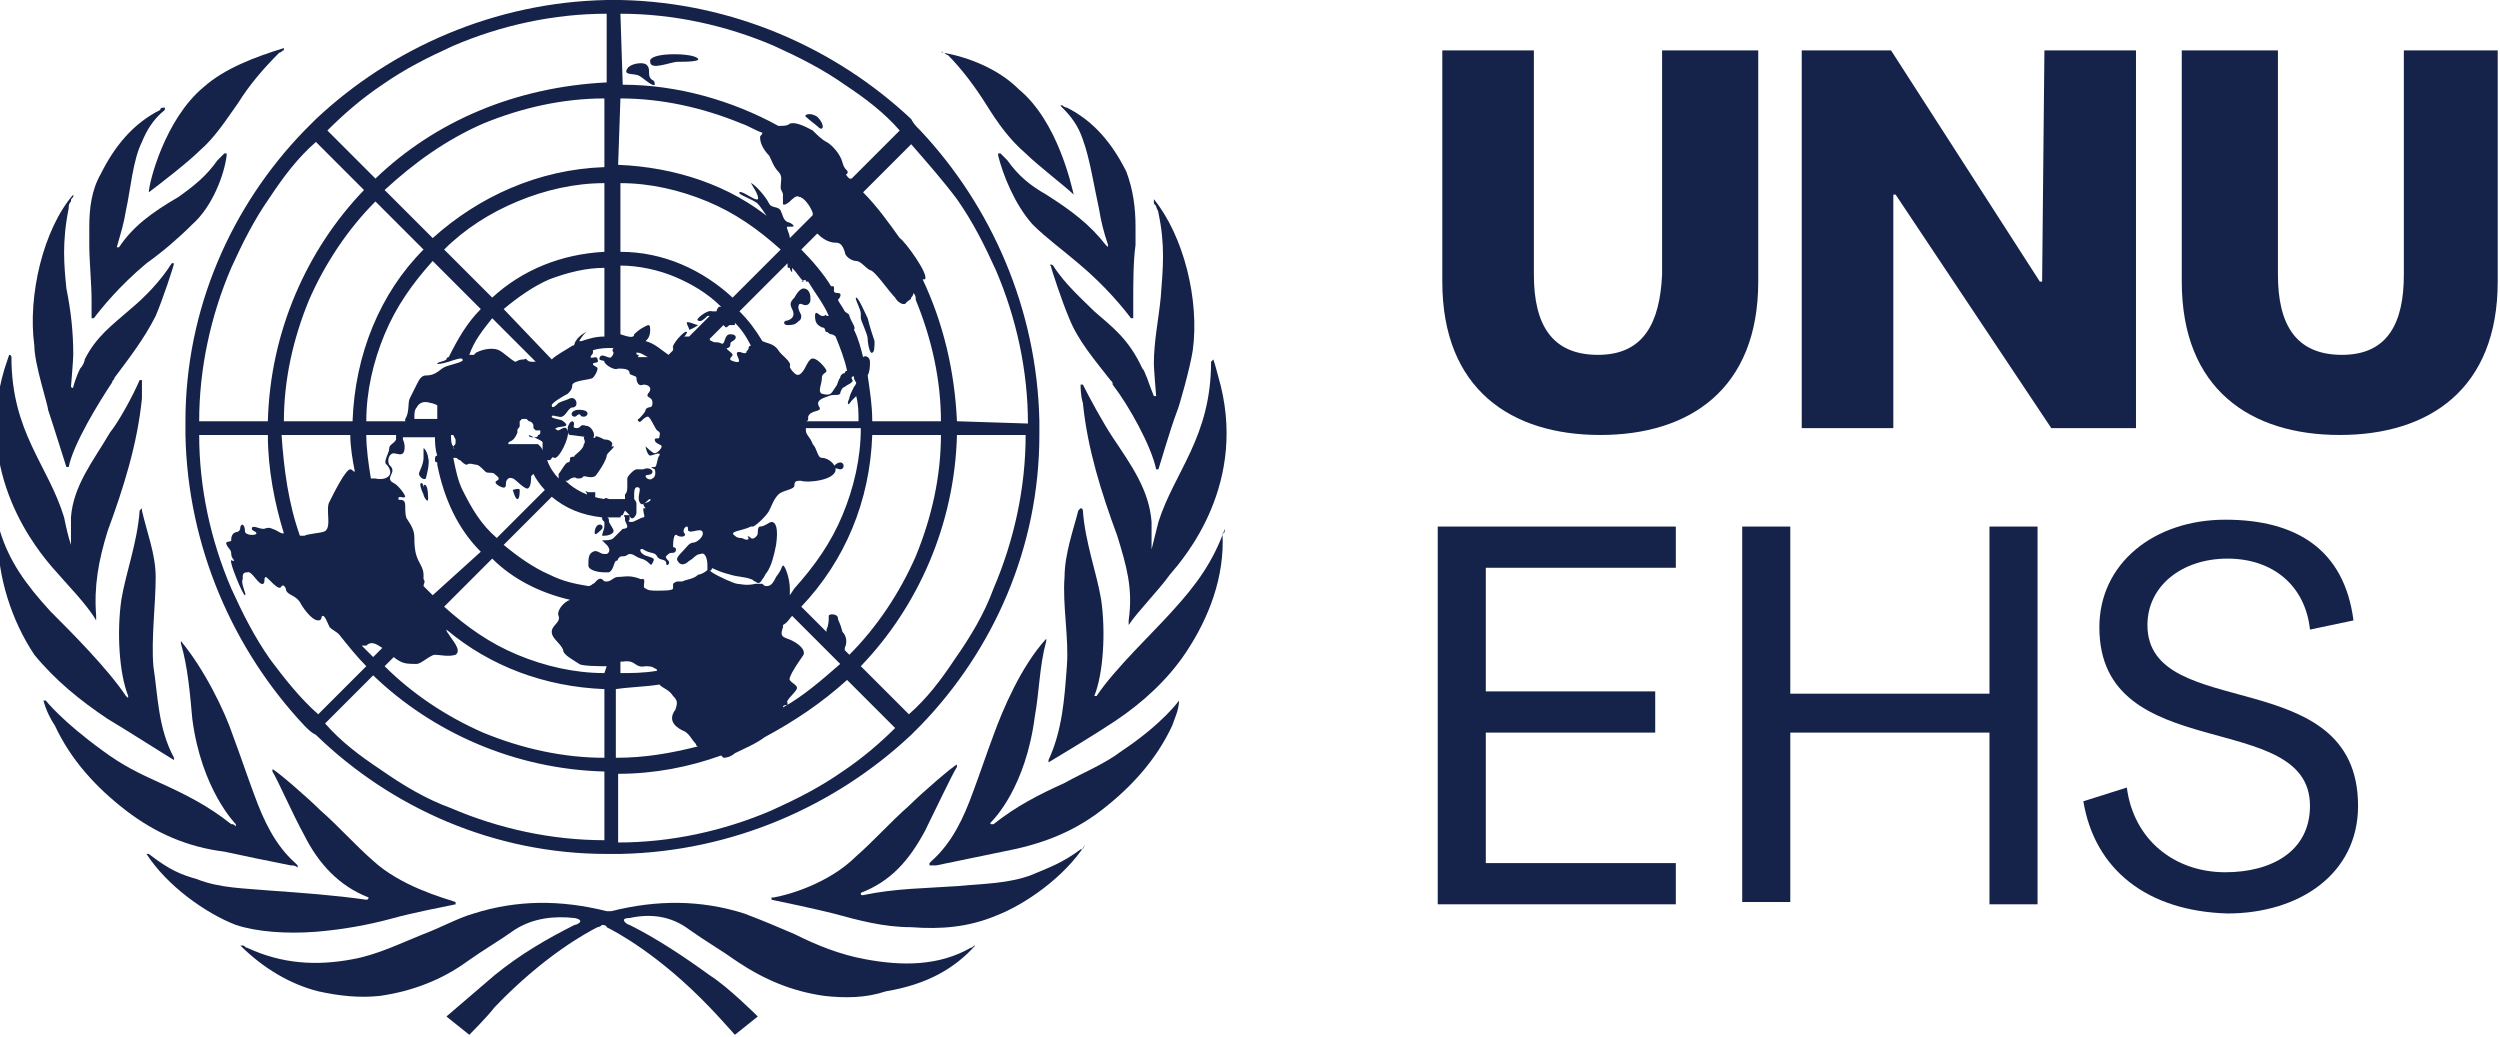 <?xml version="1.0" encoding="utf-8"?>
<!-- Generator: Adobe Illustrator 27.0.0, SVG Export Plug-In . SVG Version: 6.00 Build 0)  -->
<svg version="1.1" id="a" xmlns="http://www.w3.org/2000/svg" xmlns:xlink="http://www.w3.org/1999/xlink" x="0px" y="0px"
	 viewBox="0 0 109.2 45.3" style="enable-background:new 0 0 109.2 45.3;" xml:space="preserve">
<style type="text/css">
	.st0{fill:#15234A;}
</style>
<g>
	<path class="st0" d="M13.8,40.7c1.2-0.1,2.3-0.3,3.4-0.6c0.7-0.2,2.2-0.5,2.7-0.6h0v0c0,0,0,0,0-0.1c0,0,0,0,0,0
		c-0.6-0.2-2.4-0.7-3.6-1.8c-0.8-0.7-1.5-1.5-2.3-2.2c-0.6-0.6-2-1.8-2.1-1.8c0,0,0,0.1,0,0.1c0.2,0.3,0.9,1.9,1.4,2.8
		c0.6,1.2,1.5,2.2,2.8,2.7c0,0,0,0,0,0c0,0,0,0.1-0.1,0.1h0c-1.4-0.2-2.8-0.3-4.2-0.4c-1.1-0.1-2.2-0.1-3.2-0.5
		c-0.7-0.2-1.2-0.4-2.1-1.1c0,0,0,0-0.1,0l0,0c0.9,1.4,2.6,2.6,3.9,3.1C11.2,40.7,12.5,40.8,13.8,40.7L13.8,40.7z"/>
	<path class="st0" d="M12.7,37.8c0.1,0,0.2,0,0.3,0.1l0,0l0-0.1c0,0-0.1-0.1-0.1-0.1c-0.9-0.8-1.4-1.9-1.8-3
		c-0.3-0.8-0.6-1.7-0.9-2.5c-0.4-1.2-1.3-3-2.3-4.2h0c0,0,0,0,0,0.1c0.3,1,0.4,2.2,0.5,3.3c0.4,3.1,1.9,4.6,1.9,4.6c0,0,0,0.1,0,0.1
		c-0.1-0.1-0.1-0.1-0.2-0.1c-1-0.8-2-1.3-3.1-1.8c-0.9-0.4-1.7-0.8-2.5-1.4C2.7,31.5,2,30.6,2,30.6c0,0-0.1,0-0.1,0
		C2,31,2.2,31.4,2.4,31.7c0.7,1.5,1.8,2.7,3.1,3.7s2.7,1.6,4.3,1.8C10.7,37.4,11.7,37.6,12.7,37.8L12.7,37.8z"/>
	<path class="st0" d="M4.7,31.4c1,0.6,2.4,1.5,2.9,1.8l0,0c0,0,0-0.1,0-0.1v0c-0.7-1.3-0.7-2.7-0.9-4c-0.1-1.2,0.1-2.7,0.1-3.9
		c0-1-0.4-2-0.6-2.9c0-0.1,0-0.1,0-0.1c0,0,0,0-0.1,0.1c0,0,0,0,0,0C6,23.7,5.5,25,5.3,26.2c-0.2,1.4-0.1,3.2,0.3,4.2
		c0,0.1,0,0.1-0.1,0c-0.8-1.2-2.4-2.8-3.3-3.7c-1.1-1.2-1.8-2.2-2.2-3.5c0,0-0.1,0-0.1,0c0,0,0,0.1,0,0.2c0,1.8,0.6,3.7,1.6,5.2
		C2.4,29.7,3.5,30.6,4.7,31.4L4.7,31.4z"/>
	<path class="st0" d="M4.2,27.1L4.2,27.1c0,0,0,0,0-0.2c-0.1-1.3,0.1-2.4,0.5-3.7c0.7-1.9,1.3-3.8,1.5-5.8c0-0.3,0-0.7,0-0.8
		c0,0-0.1,0-0.1,0c-0.3,0.7-0.9,1.8-1.3,2.3c-0.7,1.2-1.6,2.3-1.7,3.7c0,0.3,0,0.8,0,1.2c0,0,0,0,0,0c0,0,0,0,0,0
		c-0.1-0.3-0.2-0.7-0.3-1.2c-0.7-2.3-2.3-3.7-2.3-7c0,0,0-0.1-0.1-0.1c0,0-0.1,0.3-0.2,0.6c-1.4,4.6,1.5,8,2.1,8.7
		C2.9,25.5,3.8,26.4,4.2,27.1L4.2,27.1z"/>
	<path class="st0" d="M2.1,17.9c0.3,0.9,0.7,2.2,0.8,2.5c0,0,0.1,0,0.1,0c0.2-1,1.3-2.8,1.9-3.7c0-0.1,0.1-0.1,0.1-0.2
		c0.6-0.8,1.3-1.7,1.8-2.7c0.3-0.7,0.8-2.2,0.8-2.3c0,0-0.1,0-0.1,0c-0.5,0.8-1.2,1.5-1.8,2c-0.8,0.7-1.5,1.2-2,2.2
		c0,0.1-0.1,0.3-0.2,0.4c-0.2,0.4-0.3,0.8-0.3,0.8c0,0,0,0.1-0.1,0c0,0,0.1-1.2,0.1-1.4c0-1-0.1-1.9-0.3-2.9
		C2.8,11.6,2.7,10.6,3,9.1C3,9,3,8.9,3.1,8.8c0-0.1,0-0.1,0.1-0.2c0,0,0-0.1,0-0.1c-1.3,1.5-2,4.4-1.7,6.6
		C1.5,15.9,2.1,17.7,2.1,17.9z"/>
	<path class="st0" d="M4,13.1c0,0.3,0,0.8,0,0.8c0,0,0,0,0.1,0c0.3-0.4,1.1-1.4,2.3-2.4c0.7-0.5,1.4-1.1,2-1.7
		c0.9-0.8,1.4-2.2,1.5-3c0-0.1,0-0.1,0-0.1c0,0-0.1,0-0.1,0C9.7,6.8,9.6,6.9,9.5,7C9,7.7,8.5,8.1,7.8,8.6c-1.2,0.7-2,1.3-2.6,2.2
		l0,0c0,0-0.1,0-0.1,0c0.2-0.7,0.3-1,0.4-1.6c0.2-0.9,0.3-2.2,0.7-3c0.2-0.5,0.5-1,1-1.4c0,0,0,0,0,0c0,0,0-0.1,0-0.1
		c-0.1,0-0.2,0-0.2,0.1c-1.2,0.6-2,1.6-2.6,2.8C4,8.3,3.9,9.1,3.9,9.9c0,0.3,0,0.5,0,0.8C3.9,11.4,4,12.4,4,13.1L4,13.1z"/>
	<path class="st0" d="M6.5,8.4C6.5,8.4,6.5,8.4,6.5,8.4C6.5,8.4,6.5,8.4,6.5,8.4c0.4-0.3,1.7-1.3,2.2-1.8c0.7-0.6,1.2-1.4,1.7-2.1
		c0.5-0.8,1.1-1.5,1.8-2.2c0.1,0,0.1-0.1,0.2-0.1c0,0,0-0.1,0-0.1C11.1,2.5,9.8,3,8.9,3.8C7.2,5.2,6.5,8,6.5,8.4L6.5,8.4L6.5,8.4z"
		/>
	<path class="st0" d="M47.2,37.1c-0.8,0.6-1.4,0.8-2.1,1.1c-1,0.4-2.2,0.4-3.2,0.5c-1.4,0.1-2.8,0.1-4.2,0.4h0c-0.1,0-0.1,0-0.1-0.1
		c0,0,0,0,0,0c1.3-0.5,2.1-1.4,2.8-2.7c0.4-0.8,1.2-2.5,1.4-2.8c0,0,0-0.1,0-0.1c-0.1,0-1.5,1.2-2.1,1.8c-0.8,0.7-1.5,1.5-2.3,2.2
		c-1.2,1.2-3,1.7-3.6,1.8c0,0,0,0-0.1,0c0,0,0,0.1,0,0.1l0,0h0c0.5,0.1,1.9,0.4,2.7,0.6c1.1,0.3,2.2,0.6,3.4,0.6
		c1.3,0.1,2.5,0,3.7-0.5c1.3-0.5,3-1.7,3.9-3.1l0,0C47.3,37.1,47.3,37.1,47.2,37.1L47.2,37.1z"/>
	<path class="st0" d="M51.5,30.6c0,0-0.7,1-2.5,2.2c-0.8,0.6-1.6,0.9-2.5,1.4c-1.1,0.5-2.1,1-3.1,1.8C43.4,36,43.3,36,43.3,36
		c0,0-0.1,0,0-0.1c0.1-0.1,1.5-1.5,1.9-4.6c0.2-1.1,0.2-2.2,0.5-3.3c0,0,0-0.1,0-0.1h0c-1.1,1.2-1.9,3.1-2.3,4.2
		c-0.3,0.8-0.6,1.7-0.9,2.5c-0.4,1.1-0.9,2.2-1.8,3c0,0-0.1,0.1-0.1,0.1s0,0,0,0.1l0,0c0.1,0,0.2,0,0.3,0c1-0.2,1.9-0.4,2.9-0.6
		c1.6-0.3,3-0.8,4.3-1.8c1.3-1,2.4-2.2,3.1-3.7C51.3,31.4,51.5,31,51.5,30.6C51.6,30.6,51.5,30.6,51.5,30.6L51.5,30.6z"/>
	<path class="st0" d="M53.5,23.1C53.5,23.1,53.4,23.1,53.5,23.1c-0.5,1.4-1.2,2.4-2.3,3.6c-0.8,0.9-2.5,2.5-3.3,3.7c0,0-0.1,0-0.1,0
		c0.4-1,0.5-2.8,0.3-4.2c-0.2-1.2-0.7-2.5-0.8-3.9c0,0,0,0,0,0c0,0,0-0.1-0.1-0.1c0,0,0,0-0.1,0.1c-0.2,0.8-0.6,1.9-0.6,2.9
		c-0.1,1.2,0.2,2.7,0.1,3.9c-0.1,1.4-0.2,2.8-0.8,4.1v0l0,0.1l0,0c0.5-0.3,2-1.2,2.9-1.8c1.2-0.8,2.3-1.8,3.1-3
		c1-1.5,1.7-3.3,1.6-5.2C53.5,23.3,53.5,23.2,53.5,23.1L53.5,23.1z"/>
	<path class="st0" d="M50.3,24C50.3,24,50.3,24,50.3,24C50.2,24,50.2,24,50.3,24c0-0.4,0-0.8,0-1.2c-0.1-1.4-0.9-2.5-1.7-3.7
		c-0.4-0.6-1-1.7-1.3-2.3c0,0-0.1,0-0.1,0c0,0.1,0,0.5,0.1,0.8c0.2,2,0.8,3.9,1.5,5.8c0.4,1.3,0.7,2.3,0.5,3.7c0,0.1,0,0.1,0,0.2
		l0,0c0.4-0.6,1.3-1.5,1.8-2.2c0.6-0.7,3.5-4,2.1-8.7C53.1,16,53,15.7,53,15.7c0,0-0.1,0.1-0.1,0.1c0,3.3-1.6,4.8-2.3,7
		C50.5,23.2,50.4,23.6,50.3,24L50.3,24z"/>
	<path class="st0" d="M47.8,13.6c-0.5-0.5-1.3-1.2-1.8-2c-0.1-0.1-0.2,0-0.1,0c0,0.1,0.5,1.6,0.8,2.3c0.4,1,1.1,1.8,1.8,2.7
		c0.1,0.1,0.1,0.1,0.1,0.2c0.7,0.9,1.7,2.7,1.9,3.7c0,0,0.1,0,0.1,0c0.1-0.3,0.5-1.7,0.8-2.5c0.1-0.2,0.6-2,0.7-2.7
		c0.3-2.2-0.4-5-1.7-6.6c0,0,0,0.1,0,0.1c0,0.1,0,0.1,0.1,0.2c0,0.1,0.1,0.2,0.1,0.3c0.3,1.4,0.2,2.4,0.1,3.7
		c-0.1,1-0.3,1.9-0.3,2.9c0,0.2,0.1,1.4,0.1,1.4c0,0-0.1,0-0.1,0c0,0-0.2-0.5-0.3-0.8c-0.1-0.2-0.1-0.3-0.2-0.4
		C49.3,14.8,48.6,14.3,47.8,13.6z"/>
	<path class="st0" d="M46.4,4.7c0.4,0.4,0.7,0.8,0.9,1.4c0.3,0.8,0.5,2.1,0.7,3c0.1,0.6,0.2,1,0.4,1.6c0,0.1,0,0.1-0.1,0l0,0
		c-0.7-0.9-1.5-1.5-2.6-2.2C45,8.1,44.5,7.7,44,7c-0.1-0.1-0.2-0.2-0.3-0.3c0,0-0.1,0-0.1,0c0,0,0,0.1,0,0.1c0.2,0.8,0.7,2.1,1.5,3
		c0.6,0.6,1.3,1.1,2,1.7c1.2,1,2,2,2.3,2.4c0,0,0.1,0,0.1,0c0,0,0-0.5,0-0.8c0-0.7,0-1.7,0.1-2.4c0-0.3,0-0.5,0-0.8
		c0-0.8-0.1-1.6-0.4-2.4c-0.6-1.2-1.4-2.2-2.6-2.8c-0.1,0-0.2-0.1-0.2-0.1C46.3,4.6,46.3,4.6,46.4,4.7C46.3,4.7,46.3,4.7,46.4,4.7
		L46.4,4.7z"/>
	<path class="st0" d="M41.2,2.3c0.1,0,0.1,0.1,0.2,0.1C42,3,42.6,3.8,43.1,4.6c0.5,0.8,1,1.5,1.7,2.1c0.5,0.5,1.8,1.5,2.1,1.8
		c0,0,0,0,0,0c0,0,0,0,0,0v0c-0.1-0.4-0.7-3.2-2.4-4.6C43.6,3,42.3,2.5,41.2,2.3C41.1,2.2,41.1,2.3,41.2,2.3L41.2,2.3z"/>
	<path class="st0" d="M42.6,41.3c-0.1,0-0.1,0.1-0.2,0.1c-1.4,0.8-3,0.8-4.6,0.5c-1.1-0.2-2.1-0.6-3.1-1.1c-0.7-0.3-1.4-0.6-2.2-0.9
		c-1.9-0.6-3.8-0.6-5.8-0.1c0,0-0.1,0-0.1,0c0,0-0.1,0-0.1,0c-2-0.5-3.9-0.5-5.8,0.1c-0.7,0.2-1.4,0.6-2.2,0.9c-1,0.4-2,0.9-3.1,1.1
		c-1.6,0.3-3.1,0.2-4.6-0.5c-0.1,0-0.1-0.1-0.2-0.1c0,0-0.1,0-0.1,0c1,1,2.2,1.7,3.4,2c0.9,0.2,1.8,0.3,2.7,0.2
		c1.4-0.2,2.7-0.7,3.8-1.5c0.7-0.5,1.4-0.9,2.1-1.4c0.8-0.5,1.7-0.6,2.6-0.5c0.5,0.1,0.1,0.3,0,0.3c-1.2,0.6-2.4,1.3-3.5,2.2
		c-0.7,0.6-2.1,1.8-2.1,1.8l1,0.8c0,0,0.8-0.8,1.1-1.2c2.2-2.3,4.1-3.3,4.5-3.5c0.1,0,0.2-0.1,0.2-0.1s0.2,0,0.2,0.1
		c0.4,0.2,2.3,1.2,4.5,3.5c0.3,0.3,1.1,1.2,1.1,1.2l1-0.8c0,0-1.3-1.3-2.1-1.8c-1.1-0.8-2.3-1.6-3.5-2.2c-0.1,0-0.5-0.3,0-0.3
		c0.9-0.2,1.8-0.1,2.6,0.5c0.7,0.5,1.4,0.9,2.1,1.4c1.2,0.8,2.4,1.3,3.8,1.5c0.9,0.1,1.8,0.1,2.7-0.2C40.5,43,41.7,42.3,42.6,41.3
		C42.7,41.3,42.6,41.3,42.6,41.3L42.6,41.3z"/>
	<path class="st0" d="M26.3,23.1c0.1-0.2-0.2-0.3-0.3,0C25.9,23.5,26.1,23.3,26.3,23.1z"/>
	<path class="st0" d="M18.7,21.8c0-0.1,0-0.5-0.1-0.6s-0.1,0.1-0.1,0.1c0,0,0-0.2-0.1-0.2s0,0.3,0.1,0.5
		C18.5,21.7,18.7,22,18.7,21.8L18.7,21.8z"/>
	<path class="st0" d="M18.6,20.9c0,0,0.2-0.7,0.1-0.9c0-0.2-0.2-0.5-0.2-0.4c0,0,0,0.2,0,0.4c0,0.3-0.2,0.6-0.2,0.7
		S18.5,21,18.6,20.9z"/>
	<path class="st0" d="M22.6,21.8c0.1,0,0.1-0.3,0.1-0.4c0-0.1-0.3,0-0.3,0S22.5,21.8,22.6,21.8z"/>
	<path class="st0" d="M25.1,18.2c0.1,0,0.1-0.1,0.2-0.1c0.1,0,0,0.1,0.2,0.1s0.3-0.3-0.2-0.3C24.9,17.9,24.9,18.2,25.1,18.2
		L25.1,18.2z"/>
	<path class="st0" d="M25.6,18.6c-0.3-0.1-0.2,0.1-0.4,0.1c-0.3,0,0-0.2-0.2-0.3c-0.1,0-0.2,0.2-0.2,0.3c0,0.1,0,0.3,0.1,0.3
		c0.1,0,0.7,0.1,0.9,0.1C26.1,19.2,25.9,18.6,25.6,18.6L25.6,18.6z"/>
	<path class="st0" d="M26,21.5c-0.1,0-0.3,0-0.3,0s-0.2-0.1-0.1,0s0,0.2,0,0.2c0.1,0.1,0.3,0.1,0.4,0C26,21.6,26,21.5,26,21.5
		L26,21.5z"/>
	<path class="st0" d="M30.1,14.4c0.1,0,0.4-0.2,0.4-0.2c-0.1,0-0.5-0.2-0.5-0.1C30,14.2,30.1,14.3,30.1,14.4z"/>
	<path class="st0" d="M30,14.5c-0.1-0.1-0.7,0.6-0.6,0.7C29.5,15.2,30.1,14.5,30,14.5z"/>
	<path class="st0" d="M34.6,13.5c0.1,0.2,0.1,0.4-0.2,0.5c-0.2,0-0.2,0.2,0,0.2c0.1,0,0.3,0,0.4-0.1c0.1-0.1,0.2-0.1,0.2-0.3
		c0-0.1-0.2-0.3-0.1-0.5c0.1-0.1,0.2,0.1,0.4,0c0.1-0.1,0.1-0.1,0.1-0.3c0-0.2-0.1-0.4-0.3-0.4c-0.2,0-0.4,0.4-0.4,0.4
		C34.5,13.2,34.5,13.3,34.6,13.5L34.6,13.5z"/>
	<path class="st0" d="M37.9,13.9c-0.1-0.2-0.4-0.9-0.5-0.9c-0.1,0,0.2,0.5,0.2,0.7c0,0.1,0,0.1,0,0.2c0,0.1,0.3,0.7,0.3,0.9
		c0,0.2,0.1,0.7,0.2,0.6c0.1,0,0.1-0.3,0.1-0.5C38.1,14.6,38,14.3,37.9,13.9z"/>
	<path class="st0" d="M36.7,20.5c0.2,0,0.2-0.3,0-0.3c-0.2,0-0.4,0.3-0.3,0.3C36.5,20.4,36.6,20.5,36.7,20.5z"/>
	<path class="st0" d="M28.5,3.5c-0.3-0.2,0-0.5-0.3-0.7c-0.2-0.1-0.7,0-0.8,0.2c-0.2,0.3,0.3,0.2,0.5,0.3c0.2,0.1,0.6,0.5,0.7,0.4
		C28.6,3.5,28.5,3.5,28.5,3.5z"/>
	<path class="st0" d="M30.4,2.5c-0.4-0.2-2.1-0.2-2,0.2c0,0.4,0.9,0,1.2,0S30.8,2.7,30.4,2.5L30.4,2.5z"/>
	<path class="st0" d="M35.8,5.6C36,5.7,36,5.4,35.7,5.1c-0.3-0.2-0.6-0.1-0.5,0C35.3,5.2,35.7,5.5,35.8,5.6z"/>
	<path class="st0" d="M45.4,18.4c-0.1-4.9-2.1-9.4-5.2-12.7c-0.2-0.2-0.3-0.3-0.4-0.5C36.5,2.1,32,0.1,27.1,0c-0.1,0-0.2,0-0.3,0
		s-0.2,0-0.3,0c-4.9,0.1-9.4,2.1-12.7,5.2c-0.2,0.2-0.3,0.3-0.5,0.5C10.1,9,8.1,13.5,8.1,18.4c0,0.1,0,0.2,0,0.3s0,0.2,0,0.3
		c0.1,4.9,2.1,9.4,5.2,12.7c0.2,0.2,0.3,0.3,0.5,0.4c3.3,3.2,7.8,5.2,12.7,5.2c0.1,0,0.2,0,0.3,0s0.2,0,0.3,0
		c4.9-0.1,9.4-2.1,12.7-5.2c0.2-0.2,0.3-0.3,0.4-0.4c3.2-3.3,5.2-7.8,5.2-12.7c0-0.1,0-0.2,0-0.3S45.4,18.5,45.4,18.4z M27.1,0.6
		c2.3,0,4.6,0.5,6.7,1.4c1.1,0.5,2.1,1,3.1,1.7c0.9,0.6,1.7,1.2,2.4,2l-2.1,2.1c0,0,0,0-0.1,0C37,7.7,36.9,7.6,37,7.6
		c0.1-0.2-0.1-0.1-0.2-0.5c-0.1-0.4-0.5-0.8-0.7-0.9c-0.2-0.1-0.4-0.3-0.6-0.5c-0.2-0.1-0.7-0.4-1-0.3c-0.1,0.1-0.3,0.1-0.5,0.1l0,0
		c-2-1.1-4.4-1.8-6.8-1.8L27.1,0.6L27.1,0.6z M36.8,27.6c-0.1-0.4-0.2-0.5-0.2-0.6c0-0.2-0.4-0.2-0.4-0.1c0,0.2,0,0.4-0.1,0.6
		c0,0,0,0.1,0,0.1c0,0,0,0,0,0L35,26.5c1.9-2,3-4.6,3.1-7.5h3c0,1.8-0.4,3.6-1.1,5.3c-0.7,1.6-1.7,3.1-2.9,4.3l-0.2-0.2
		c0,0,0,0,0-0.1C37,28.1,37,27.8,36.8,27.6L36.8,27.6z M34.4,30.7c-0.1-0.1,0.3-0.4,0.4-0.6c0.1-0.2-0.4-0.3-0.3-0.5
		c0.1-0.3,0.4-0.7,0.6-1c0.1-0.3-0.4-0.6-0.7-0.7c-0.3-0.1-0.3-0.2-0.2-0.5c0,0,0,0,0-0.1c0.2-0.1,0.3-0.3,0.4-0.4l2.1,2.1
		c-0.8,0.7-1.6,1.4-2.5,1.9c0-0.1,0.1-0.1,0.1-0.1C34.4,30.8,34.4,30.8,34.4,30.7L34.4,30.7z M35.2,12.3c0,0,0.1,0,0.1,0
		c0.3,0.5,0.7,1,0.9,1.5c0,0-0.1,0-0.1,0c0,0,0-0.1-0.1,0c0,0,0,0-0.1,0c-0.1,0-0.3-0.3-0.3,0c0,0.3,0.1,0.4,0.3,0.5
		c0.2,0,0.1,0.2,0.2,0.2c0.1,0,0.1,0.1,0.2,0.1c0.1,0,0.2,0.1,0.2,0.1c0.2,0.5,0.4,1,0.5,1.5c-0.1,0-0.1,0.1-0.1,0.1
		c0,0,0.1-0.1,0,0c-0.1,0-0.2,0.1-0.2,0.2c-0.1,0.1-0.1,0.3-0.2,0.4c-0.2,0.3-0.2,0.4-0.6,0.3c-0.2-0.1,0-0.4,0-0.7
		c0-0.2,0.2-0.2,0.2-0.3s-0.5-0.7-0.7-0.5c-0.2,0.2-0.2,0.4-0.4,0.6c-0.1,0.1-0.2,0.1-0.3,0c-0.1-0.1-0.2-0.2-0.2-0.3
		c0.1-0.2-0.4-0.5-0.5-0.7c-0.2-0.3-0.5-0.3-0.7-0.4c0,0,0,0,0,0c-0.3-0.5-0.6-0.9-1-1.3l2.1-2.1c0,0,0,0,0,0.1c0,0.1,0,0.1,0.1,0.1
		c0,0.1,0.1,0.2,0.1,0.2c0,0,0-0.1,0-0.2c0.2,0.2,0.3,0.4,0.5,0.6c0,0-0.1,0-0.1,0C35.2,12.2,35.2,12.2,35.2,12.3L35.2,12.3z
		 M37.2,17.5C37.2,17.5,37.2,17.4,37.2,17.5c0.1-0.1,0.1-0.1,0.2-0.2l0,0c0.1,0.4,0.1,0.7,0.1,1.1h-2.3c0,0,0.1,0,0.1-0.1
		c0,0,0,0,0-0.1c0.1-0.3,0.6-0.2,0.5-0.4c-0.2-0.3,0.1-0.4,0.4-0.5c0.2-0.1,0.4,0,0.5-0.1c0-0.1,0.1-0.3,0.2-0.3
		c0.1-0.1,0.2-0.1,0.3-0.2c0.1-0.1,0-0.1,0-0.2s0.1,0,0.1-0.1l0,0c0,0.1,0,0.2,0.1,0.3c0,0.1-0.1,0.2-0.1,0.2
		c-0.1,0.2-0.2,0.4-0.2,0.5C37,17.6,37,17.8,37.2,17.5L37.2,17.5z M32.8,15.1c0,0-0.1,0-0.1,0.1s-0.1,0.1-0.1,0.2
		c-0.1,0.1-0.3-0.1-0.4,0c-0.1,0.1,0.3,0.5-0.1,0.4c-0.4-0.1-0.1-0.2-0.1-0.3c0-0.1-0.4-0.3-0.2-0.3c0.2-0.1,0-0.2,0.2-0.3
		c0.2-0.1,0.2-0.3-0.1-0.3c-0.3,0-0.2,0.5-0.4,0.4c-0.2-0.1-0.3,0-0.4-0.1c0,0-0.1,0-0.1-0.1l0.6-0.6c0,0,0,0,0,0
		c0,0,0.1,0.1,0.1,0.1c0.1,0,0.1-0.1,0.2-0.1s0.1,0,0.2,0c0,0,0-0.1,0-0.1C32.4,14.4,32.6,14.7,32.8,15.1L32.8,15.1z M31.3,24.9
		c0.2,0.1,0.6,0.2,0.6,0.2c0.3,0.1,0.7,0.1,0.9,0.2c0.1,0,0.1,0.1,0.2,0.1c0.1,0.1,0.2,0.1,0.3-0.1c0.1-0.1,0.1-0.2,0.2-0.3
		c0.2-0.3,0.3-0.7,0.4-1.2c0.1-0.7,0-1-0.2-1c-0.1,0-0.3,0.2-0.5,0.2c-0.1,0-0.1,0.2-0.1,0.3c0,0.1-0.2,0.3-0.3,0.2
		c-0.1-0.1-0.2-0.1-0.1,0c0,0.1-0.1,0.1-0.3,0c-0.1,0-0.2,0-0.3-0.1c-0.3-0.2,0.3-0.2,0.7-0.4c0,0,0,0,0.1,0
		c0.2-0.1,0.6-0.5,0.7-0.7c0.1-0.2,0.2-0.5,0.4-0.7c0.2-0.2,0.7-0.2,0.7-0.4c0-0.2,0.1-0.2,0.3-0.2c0.2,0.1,1.5,0,1.5-0.5
		c0-0.2-0.3-0.5-0.6-0.5c-0.2,0-0.2-0.4-0.4-0.6c-0.1-0.3-0.3-0.4-0.3-0.6c0,0,0-0.1,0-0.1h2.4c0,1.3-0.3,2.6-0.8,3.8
		c-0.5,1.2-1.2,2.2-2.1,3.2L34.5,26c0,0,0,0,0-0.1c0-0.1,0-0.2,0-0.2c0-0.4-0.2-1-0.3-1c-0.1,0.1,0,0.1-0.3,0.5l0,0
		c-0.1,0.2-0.2,0.4-0.4,0.4c-0.1,0-0.1,0-0.2-0.1c-0.1,0-0.2,0-0.3,0c-0.4,0.1-0.7,0-0.8,0c-0.1,0-0.8-0.3-1.1-0.5
		c-0.1-0.1-0.2-0.1-0.2-0.1c0,0,0.2,0.1,0.2-0.1C31,24.8,31.1,24.8,31.3,24.9L31.3,24.9z M38.1,18.4c0-0.7-0.1-1.3-0.2-2l0,0
		C38,16.2,38,16,38,15.8c0-0.2-0.2-0.3-0.3-0.2c0,0,0,0,0,0c-0.1-0.4-0.2-0.8-0.4-1.2c0,0,0,0,0,0c0.1-0.1-0.1-0.3-0.2-0.6
		c0-0.1-0.1-0.1-0.2-0.2l0,0c-0.1-0.2-0.2-0.3-0.3-0.5c0.1-0.1,0.2-0.3,0-0.3c-0.3,0-0.1-0.2-0.2-0.3c0,0-0.1,0-0.1,0
		C36,12,35.5,11.4,35,10.9l0.7-0.7c0.1,0.1,0.4,0.4,0.8,0.4c0.2,0,0.3,0.1,0.4,0.4c0,0.2,0.3,0.4,0.5,0.4c0.2,0,0.4,0.3,0.6,0.4
		c0.2,0,0.8,0.9,1.1,1.2c0.1,0.2,0.4,0.4,0.5,0.2c0.1-0.1,0.2-0.1,0.2-0.2c0,0,0.1-0.1,0.1-0.2c0.1,0.1,0.1,0.2,0.1,0.3
		c0.7,1.7,1.1,3.5,1.1,5.3L38.1,18.4L38.1,18.4z M27.1,4.3c1.8,0,3.6,0.4,5.3,1.1c0.3,0.1,0.6,0.3,0.9,0.4c0,0.1-0.1,0.1-0.1,0.2
		c0,0.3,0.2,0.6,0.4,0.8C33.7,7,33.8,7.3,34,7.5c0.2,0.2,0.1,0.4,0.1,0.7c0,0.1,0.1,0.2,0.1,0.3c0,0.1,0,0.3,0,0.4
		c0,0.1,0.2,0,0.3-0.1s0.3-0.3,0.4-0.2c0.2,0,0.5,0.4,0.6,0.7c0,0,0,0.1,0,0.1l-1,1c0-0.2-0.2-0.5-0.1-0.5s0.1,0,0.2,0
		c0.2,0-0.1-0.2-0.2-0.2c-0.2-0.1-0.2-0.3-0.3-0.5C34,9,33.7,9.1,33.6,8.9c-0.2-0.4-0.7-0.9-0.8-0.9c0,0,0.4,0.6,0.3,0.7
		c-0.1,0.1-0.7-0.4-0.8-0.3c-0.1,0.1,0.6,0.3,0.8,0.5c0.1,0.1,0.3,0.4,0.5,0.7c0.1,0.1,0.1,0,0.1,0c0,0,0,0,0,0
		c-1.8-1.5-4.2-2.3-6.7-2.4L27.1,4.3L27.1,4.3z M27.1,8c1.3,0,2.6,0.3,3.8,0.8c1.2,0.5,2.2,1.2,3.2,2.1L32,13c-1.3-1.2-3-2-4.9-2V8z
		 M27.1,14.6v-3c0.8,0,1.7,0.2,2.4,0.5c0.7,0.3,1.4,0.7,2,1.3c0,0,0,0-0.1,0c0,0-0.1,0.1-0.1,0.2c-0.1,0-0.2,0-0.2,0
		c-0.2-0.1-0.8,0.4-0.6,0.4c0.1,0.1,0.3-0.1,0.4-0.2c0,0,0.1,0,0.1,0l-0.9,0.9c0,0-0.1,0-0.2,0c-0.3,0.1-0.4,0.4-0.5,0.5
		c0,0.1,0,0.1,0,0.1l-0.2,0.2l0,0c-0.3-0.2-0.6-0.5-1-0.6l0,0c0.1-0.1,0.2-0.2,0.2-0.5c0-0.3-0.1-0.2-0.3-0.1
		c-0.2,0.1-0.4,0.3-0.4,0.3c0,0,0,0,0,0C27.7,14.8,27.4,14.7,27.1,14.6L27.1,14.6L27.1,14.6z M27.8,15.4L27.8,15.4
		c0.2,0,0.3,0.1,0.5,0.2c-0.1,0-0.2,0-0.2,0c0,0,0,0-0.1,0c0,0,0,0-0.1,0s0,0,0-0.1C27.8,15.5,27.8,15.5,27.8,15.4
		C27.8,15.5,27.8,15.5,27.8,15.4L27.8,15.4z M27.7,15.4L27.7,15.4z M26.8,15.4c0,0,0,0.1-0.1,0.2c-0.1,0.1-0.4-0.2-0.5,0
		s0.2,0.1,0.2,0.2c0,0.1,0.4,0.4,0.6,0.3c0.2,0,0.5,0,0.5,0.2c0,0.1,0.3,0.1,0.3,0.2c0,0.2,0.1,0.4,0.3,0.3c0.3,0,0.4,0.2,0.2,0.4
		c-0.1,0.2,0.2,0.1,0.2,0.4c0,0.3-0.2,0.1-0.3,0.3c0,0.1-0.2,0.3-0.3,0.4c-0.1,0,0,0.2,0.1,0.1s0.2-0.2,0.3-0.2
		c0.1,0,0.3,0.5,0.4,0.6c0.2,0.1,0.1,0.2,0.1,0.3c0,0.1-0.2,0-0.2,0.1c0,0.2,0.3,0.2,0.3,0.3c0,0.1-0.2,0.3-0.3,0.3
		c-0.1,0-0.4-0.3-0.4-0.3c0,0.1,0.1,0.4,0.2,0.4s0.5-0.2,0.4,0c-0.1,0.1-0.1,0.5-0.2,0.5c-0.2,0-0.2,0,0,0.1c0,0,0.1,0.3-0.1,0.4
		c-0.1,0.1-0.3,0-0.3-0.1c0-0.1,0.3,0,0.3-0.2c0-0.1-0.2-0.2-0.4-0.1c-0.1,0-0.2,0-0.3,0c-0.1,0-0.4,0.3-0.4,0.4c0,0.1,0,0.2,0,0.3
		c0,0.2,0,0.3-0.1,0.4c0,0.1,0,0.1,0,0.2c-0.2,0-0.3,0-0.5,0c-0.1,0-0.1,0-0.2,0c0,0,0,0,0,0c0,0-0.2-0.1-0.2,0c0,0,0,0,0,0
		c-0.7-0.1-1.3-0.4-1.7-0.8c0,0,0,0,0.1,0c0.1-0.1,0.3-0.2,0.4-0.1c0.2,0,0.2,0,0.3-0.1c0.1,0,0.3,0.1,0.5,0
		c0.1-0.1,0.5-0.7,0.5-0.9c0-0.1,0.4-0.4,0.3-0.4c0,0-0.1,0-0.1,0c0,0,0.1-0.1,0-0.2c-0.1-0.1-0.2-0.1-0.3-0.1
		c-0.2-0.1-0.4-0.2-0.4-0.1c0,0.1-0.2-0.1-0.3-0.1c-0.1,0-0.1,0-0.2,0.1c0,0.1,0.1,0.2,0,0.3c0,0.2-0.3,0.4-0.4,0.5
		c0,0.1-0.1,0-0.2,0.1c0,0.1,0,0.2-0.1,0.2c-0.1,0-0.3,0.4-0.4,0.5c0,0,0,0.1,0,0.1c0,0,0,0.1,0,0.1l0,0c-0.2-0.2-0.4-0.5-0.5-0.8
		c0,0,0,0,0,0c0,0,0.1,0,0.1,0c0.1,0,0.1-0.2,0.2-0.1c0.2,0.1,0.7-0.9,0.6-1.2c-0.1-0.2-0.2-0.1-0.4,0c-0.1,0-0.2-0.1-0.1-0.1
		c0.1-0.1,0.7,0,0.3-0.3c-0.1-0.1-0.5-0.1-0.5-0.2s0.2,0,0.3,0c0.3,0.1,0.4-0.4,0.6-0.4c0.3,0,0.2-0.5-0.1-0.4
		c-0.2,0.1-0.3,0.1-0.5,0.2c-0.1,0.1-0.3,0.3-0.3,0.1c0-0.1,0.5-0.4,0.7-0.5c0.1-0.1,0.2-0.2,0.2-0.4c0.1-0.2,0.8-0.2,0.9-0.3
		c0.1-0.1,0.2-0.3,0.2-0.4c0-0.1-0.2-0.1-0.2-0.2c0-0.1,0.3,0,0.2-0.2c0-0.2-0.3,0-0.3-0.1c0-0.1,0.1-0.1,0.1-0.2c0,0,0-0.1,0-0.1
		l0,0c0.3-0.1,0.6-0.1,0.9-0.1l0,0C26.7,15.3,26.8,15.4,26.8,15.4L26.8,15.4z M18.5,25.3c0,0,0-0.1,0-0.2c0-0.3-0.2-0.5-0.3-0.8
		c-0.1-0.3-0.1-0.6-0.1-0.8c0-0.3-0.1-0.5-0.3-0.8c-0.1-0.1-0.1-0.4-0.1-0.6c0-0.4-0.3-0.2-0.3-0.3c0-0.2,0.2,0,0.3-0.1
		c0-0.1-0.3-0.5-0.5-0.6c-0.2-0.1-0.2-0.2-0.1-0.4s0-0.3-0.1-0.4c-0.1-0.2,0-0.5,0.2-0.5c0.1,0,0.3,0.1,0.4,0c0.1-0.1,0.1-0.4,0-0.6
		c0,0,0-0.1,0-0.1H18c0.1,0,0.3,0,0.3,0c0,0,0,0,0.1,0H19c0,0.2,0,0.5,0.1,0.8c0,0,0,0,0,0c-0.1,0-0.1,0.1-0.1,0.2
		c0,0.1,0.1,0.1,0.1,0.1c0,0,0,0.1,0,0.1c0.3,1.5,0.9,2.8,1.9,3.8L18.9,26c-0.1-0.1-0.3-0.3-0.4-0.4l0,0
		C18.5,25.5,18.6,25.4,18.5,25.3C18.6,25.3,18.5,25.3,18.5,25.3z M16.9,20.3c0.4,0.5-0.1,0.7-0.5,0.6c-0.1,0-0.1,0-0.2,0
		C16.1,20.3,16,19.6,16,19h1.3c0,0.1,0,0.1,0,0.2c-0.1,0.2-0.3,0.2-0.3,0.4S16.7,20.2,16.9,20.3L16.9,20.3z M14.2,23.2
		c-0.2,0.1-0.7,0.1-0.9,0.2c0,0-0.1,0-0.2,0c-0.5-1.4-0.7-2.9-0.8-4.4h3c0,0.5,0.1,1.1,0.2,1.6l0,0c-0.1,0-0.1-0.1-0.2-0.1
		c-0.2,0-0.7,1-0.9,1.4C14.2,22.2,14.5,23,14.2,23.2L14.2,23.2z M15.4,18.4h-3c0-1.8,0.4-3.6,1.1-5.3c0.7-1.6,1.7-3.1,2.9-4.3
		l2.1,2.1C16.6,12.8,15.5,15.5,15.4,18.4z M19.1,15.9c0,0,0.2,0,0.5-0.1c0.3-0.1,0.6-0.2,0.6-0.1c0.1,0.1-0.4,0.2-0.7,0.3
		c0,0,0,0,0,0c-0.3,0.1-0.4,0.4-0.9,0.4c-0.2,0-0.3,0.2-0.4,0.4c-0.1,0.2-0.2,0.4-0.3,0.6c-0.1,0.2,0,0.6-0.2,0.9c0,0,0,0.1,0,0.1
		H16c0-1.3,0.3-2.6,0.8-3.8c0.5-1.2,1.2-2.2,2.1-3.2l2.1,2.1c-0.6,0.6-1,1.3-1.4,2.1c0,0-0.1,0-0.1,0.1
		C19.4,15.8,19.1,15.8,19.1,15.9L19.1,15.9z M19.8,19.5C19.8,19.5,19.9,19.6,19.8,19.5C19.9,19.7,19.8,19.6,19.8,19.5
		c-0.1-0.1-0.1-0.3-0.1-0.5h0.1c0,0,0,0,0,0c0,0,0.1,0.2,0.1,0.2c0,0,0,0.1,0,0.1C19.9,19.4,19.9,19.4,19.8,19.5
		C19.9,19.5,19.8,19.5,19.8,19.5L19.8,19.5z M19.1,17.7c0,0.2,0,0.4,0,0.6h-1c0,0,0,0,0,0c0,0,0,0,0-0.1c0-0.1,0-0.3,0.1-0.4
		c0.1-0.2,0.3-0.3,0.6-0.2C18.8,17.6,18.9,17.6,19.1,17.7C19.1,17.7,19.1,17.7,19.1,17.7L19.1,17.7z M21.5,13.9l1.9,1.9c0,0,0,0,0,0
		c0,0-0.2,0-0.2,0c-0.2,0-0.2-0.2-0.3-0.1c-0.3,0-0.3,0.1-0.4,0.1c-0.2-0.1-0.5-0.4-0.7-0.5c-0.2-0.1-0.6-0.1-1,0.1
		c0,0-0.1,0.1-0.1,0.1c0,0-0.1,0-0.2,0C20.7,14.9,21.1,14.4,21.5,13.9L21.5,13.9z M21.5,13l-2.1-2.1c0.9-0.9,2-1.6,3.2-2.1
		c1.2-0.5,2.5-0.8,3.8-0.8v3C24.5,11.1,22.8,11.8,21.5,13z M18.9,10.4l-2.1-2.1c1.3-1.2,2.7-2.2,4.3-2.9c1.7-0.7,3.5-1.1,5.3-1.1v3
		C23.5,7.4,20.9,8.6,18.9,10.4z M16.7,28.3l-0.4,0.4c-0.2-0.2-0.3-0.3-0.5-0.5c0.1,0,0.2,0,0.2,0C16.2,28,16.4,28.1,16.7,28.3
		C16.7,28.2,16.7,28.2,16.7,28.3L16.7,28.3z M20.2,21.4C20,21,19.9,20.5,19.8,20c0,0,0.1,0,0.1,0c0.1,0,0.1,0.1,0.2,0.1
		c0.1,0.1,0.2,0.2,0.3,0.2c0.1-0.1,0.3,0,0.4,0c0.1,0,0.2,0.1,0.4,0.3c0.1,0.1,0.3,0,0.4,0.1c0.1,0.1,0.3,0.2,0.1,0.3
		c-0.2,0.1,0.2,0.3,0.3,0.3c0.1,0,0.1-0.1,0.1-0.2c0-0.1,0.1-0.3,0.3-0.2c0.1,0,0.6,0.6,0.7,0.4c0.1-0.1,0.1-0.4,0.1-0.5
		c0,0,0.1-0.1,0.1-0.1c0.1,0.2,0.3,0.5,0.5,0.7l0,0l-2.1,2.1C21,22.9,20.6,22.2,20.2,21.4L20.2,21.4z M23.7,19.4
		C23.7,19.4,23.7,19.5,23.7,19.4L23.7,19.4C23.7,19.5,23.7,19.5,23.7,19.4L23.7,19.4c0,0.1,0,0.1,0,0.2v0l0,0v0.1h0v0
		c0-0.1-0.1-0.2-0.1-0.2c0,0-0.1-0.1-0.1-0.1c0,0,0,0-0.1,0c0,0-0.1,0-0.2,0c0,0-0.1,0-0.1,0l0,0c0,0-0.1,0-0.1,0c0,0,0,0-0.1,0h0
		c0,0,0,0,0,0h0c0,0,0,0,0,0h0c0,0,0,0-0.1,0c0,0-0.1,0-0.2,0c0,0-0.1,0-0.1,0s-0.1,0-0.1,0c-0.1,0-0.2,0-0.2,0c0-0.2,0.2,0,0.4-0.5
		c0,0,0-0.1,0-0.1c0-0.1,0.1-0.1,0.1-0.2l0,0l0,0l0,0c0,0,0,0,0-0.1l0,0c0,0,0,0,0-0.1l0,0c0,0,0,0,0.1-0.1c0.1,0,0.1,0,0.2,0l0,0
		c0,0,0,0,0,0h0l0,0h0c0,0,0,0,0,0h0l0,0l0,0h0v0c0,0,0,0,0,0l0,0c0,0,0,0,0,0c0,0,0,0,0,0c0,0,0.1,0.1,0.1,0.1
		c0.1,0,0.2,0.1,0.2,0.2c0,0,0,0,0,0.1c0,0,0,0,0,0c0,0,0.1,0.1,0.1,0.1c0,0,0,0,0,0c0,0,0.1,0,0.1,0c0,0,0,0,0,0c0.1,0,0.1,0,0.1,0
		c0,0,0,0,0,0c0,0,0,0.1,0,0.1c0,0,0,0.1-0.1,0.1c0,0.1-0.1,0.1-0.2,0.1c-0.1,0-0.2,0-0.2-0.1C23.8,19.3,23.7,19.3,23.7,19.4
		C23.7,19.4,23.7,19.4,23.7,19.4L23.7,19.4C23.7,19.4,23.7,19.4,23.7,19.4L23.7,19.4L23.7,19.4z M26.4,14.7c-0.4,0-0.7,0.1-1,0.2
		c0,0-0.1,0-0.1,0c0.1-0.2,0.3-0.4,0.3-0.4c0,0-0.4,0.2-0.5,0.5c0,0,0,0.1-0.1,0.1c-0.3,0.2-0.7,0.4-0.9,0.6l0,0L22,13.5
		c0.6-0.5,1.3-1,2-1.3c0.8-0.3,1.6-0.5,2.4-0.5L26.4,14.7L26.4,14.7L26.4,14.7z M16.7,3.7c1-0.7,2-1.2,3.1-1.7
		c2.1-0.9,4.4-1.4,6.7-1.4v3C22.5,3.8,19,5.3,16.4,7.8l-2.1-2.1C15,5,15.8,4.3,16.7,3.7z M10.1,11.7c0.5-1.1,1-2.1,1.7-3.1
		c0.6-0.9,1.2-1.7,2-2.4l2.1,2.1c-2.5,2.6-4.1,6.2-4.2,10.1h-3C8.7,16.1,9.2,13.8,10.1,11.7z M11.8,28.8c-0.7-1-1.2-2-1.7-3.1
		c-0.9-2.1-1.4-4.4-1.4-6.7h3c0,1.5,0.3,3,0.7,4.3l0,0c-0.2,0-0.2-0.1-0.5-0.2c-0.2-0.1-0.3,0-0.4,0c-0.2,0-0.5-0.2-0.5,0
		c0,0.1,0.2,0.1,0.2,0.2c0,0.1-0.5,0.1-0.5-0.1c0-0.2-0.1-0.4-0.2-0.2c0,0.3-0.2,0.2-0.3,0.3c-0.1,0.1-0.1,0.2-0.1,0.3
		c0,0.1-0.3,0-0.2,0.2s0.2,0.2,0.2,0.4c0,0.2,0.2,0.3,0.1,0.3c-0.1,0-0.1-0.1-0.1,0C10,24.5,10.6,26,10.7,26c0.1,0-0.2-0.5-0.1-0.7
		c0-0.2,0-0.3,0.2-0.3c0.2-0.1,0.5,0.6,0.7,0.5c0.1-0.1,0-0.2,0.1-0.3c0.1,0,0.6,0.7,0.7,0.4c0.1-0.1,0.2,0.1,0.2,0.2
		c0.1,0.2,0.4,0.2,0.6,0.5c0.1,0.2,0.5,0.8,0.8,0.8c0.2,0,0.1-0.2,0.2-0.2c0.1,0,0.2,0.3,0.3,0.5c0.1,0.1,0.3,0.2,0.4,0.3
		c0.4,0.5,0.8,1,1.2,1.4l-2.1,2.1C13.1,30.5,12.4,29.6,11.8,28.8L11.8,28.8z M26.4,36.7c-2.3,0-4.6-0.5-6.7-1.4
		c-1.1-0.4-2.1-1-3.1-1.7c-0.9-0.6-1.7-1.2-2.4-2l2.1-2.1c2.6,2.5,6.2,4.1,10.1,4.2C26.4,33.7,26.4,36.7,26.4,36.7z M26.4,33.1
		c-1.8,0-3.6-0.4-5.3-1.1c-1.6-0.7-3.1-1.7-4.3-2.9l0.4-0.4c0.1,0.1,0.3,0.2,0.3,0.2c0.2,0.1,0.4,0.1,0.7,0.1c0.2,0,0.6-0.4,0.8-0.4
		c0.2,0,0.6,0.1,0.9,0c0.3-0.2-0.2-0.7-0.3-0.9c0,0-0.1-0.1-0.1-0.2c1.9,1.6,4.3,2.5,6.9,2.6L26.4,33.1L26.4,33.1z M26.4,29.4
		c-1.3,0-2.6-0.3-3.8-0.8c-1.2-0.5-2.2-1.2-3.2-2.1l2.1-2.1c0.9,0.9,2.1,1.5,3.4,1.8c0,0,0,0,0,0c-0.3,0.1-0.6,0.5-0.5,0.7
		c0.1,0.3-0.3,0.4-0.3,0.7c0,0.3,0.4,0.5,0.5,0.8c0,0.2,0.4,0.4,0.7,0.6c0.1,0.1,1,0.1,1.1,0.1c0,0,0.1,0,0.1,0L26.4,29.4L26.4,29.4
		z M27,25.2c-0.2,0-0.3,0.2-0.5,0.2c-0.1,0-0.1,0-0.2-0.1c-0.2-0.1-0.3,0.2-0.4,0.2c0,0-0.1,0.1-0.2,0.1c-0.6-0.1-1.1-0.2-1.7-0.5
		c-0.7-0.3-1.4-0.8-2-1.3l2.1-2.1l0,0c0.6,0.5,1.3,0.8,2.2,0.9c0,0,0,0,0,0c0,0.1,0,0.1,0.1,0.2c0,0,0,0.1,0,0.2
		c0,0.1-0.1,0.3-0.1,0.4c0,0,0,0,0.1,0c0.2,0,0.4-0.1,0.4-0.2c0-0.1-0.1-0.2-0.2-0.4c0-0.1,0-0.2-0.1-0.2c0,0,0,0,0,0
		c0,0,0.1,0,0.1,0c0.1,0,0.2,0,0.3,0c0.1,0,0.1,0,0.2,0c0,0,0-0.1,0.1-0.1c0,0,0.1-0.2,0.1-0.2c0,0,0.1,0.1,0.1,0.1s0.1,0.1,0.1,0.1
		c0,0.1,0.1,0.2,0.2,0.1c0,0,0.1-0.1,0.1-0.2c0-0.2,0-0.3,0-0.4c0-0.1-0.1-0.2-0.1-0.2c0-0.1,0-0.2,0-0.2c0-0.1,0-0.4,0.2-0.3
		c0.1,0,0,0.3,0,0.4c0,0,0,0,0,0.1c0,0.1,0.1,0.3,0.2,0.2c0.1,0,0.2-0.2,0.3-0.2c0.1,0.1-0.3,0.2-0.3,0.2c0,0.1,0.1,0.2,0.1,0.2
		s-0.1,0-0.1,0c0,0,0,0,0,0.1c0,0.1,0.1,0.3,0,0.3s-0.4,0.2-0.5,0.2c-0.1,0-0.2,0-0.1-0.1c0,0,0-0.1,0-0.2c0,0,0,0-0.1,0s0,0-0.1,0
		s0,0.1,0,0.1c0,0,0,0,0,0.1c0,0.1,0.1,0.2,0.1,0.3c0,0.1-0.2,0.1-0.2,0.1c0,0-0.1,0.1-0.1,0.1c-0.1,0.1-0.2,0.2-0.3,0.3
		c-0.1,0.1-0.3,0.1-0.4,0.1c0,0-0.1,0-0.1,0c0,0,0,0,0.1,0.1s0.1,0.1,0.1,0.1c0.1,0.1,0.2,0.3,0,0.4c0,0-0.1,0-0.1,0
		c-0.2,0-0.3-0.2-0.5-0.1c-0.2,0.1-0.2,0.3-0.2,0.6c0,0.2,0.4,0.3,0.7,0.3c0.1,0,0.1,0,0.2,0c0.2-0.1,0.2-0.4,0.3-0.5
		c0.1,0,0.1-0.1,0.1-0.1c0.1-0.1,0.1-0.1,0.2-0.1c0.2,0,0.2-0.1,0.3-0.1c0.2,0,0.2,0.1,0.5,0.2c0.4,0.1,0.4,0.4,0.5,0.2
		c0.1-0.2,0.1-0.2-0.2-0.3c-0.4-0.1-0.4-0.4-0.2-0.3c0.3,0.2,0.5,0.1,0.6,0.3c0.1,0.2,0.4,0.1,0.4,0.3c0,0.2,0.2,0,0.1-0.1
		c-0.2-0.2-0.1-0.2,0-0.3c0.1-0.1,0.2,0,0.3-0.1c0.1-0.2-0.1-0.2-0.1-0.2c0-0.1,0-0.7,0.2-0.5c0.2,0.1,0.4,0,0.3-0.1
		c-0.1-0.1,0-0.3,0.1-0.3c0.1,0,0,0.2,0.1,0.2c0.1,0.1,0.6-0.2,0.6,0.1c0,0.2-0.3,0.4-0.4,0.4c-0.2,0-0.3,0.2-0.5,0.4
		c-0.1,0.1-0.3,0.3-0.2,0.4c0.1,0.2,0.3,0.2,0.5,0c0.2-0.1,0.3-0.3,0.5-0.3c0.2-0.1,0.3,0.2,0.3,0.5c0,0.1,0,0.1,0,0.2
		c-0.1,0.1-0.3,0.2-0.4,0.2c-0.2,0.2-0.5,0.2-0.7,0.3c-0.1,0-0.1,0-0.2,0c-0.1,0-0.2,0.1-0.2,0.1c0,0,0,0.1,0,0.2
		c0,0.1-0.4,0.1-0.7,0.1c-0.2,0-0.4,0-0.5-0.1c-0.2,0,0.1-0.5-0.2-0.4C27.5,25.1,27.3,25.2,27,25.2C27,25.2,26.9,25.3,27,25.2
		L27,25.2z M28.8,29.9L28.8,29.9c0.2,0.2,0.4,0.2,0.6,0.5c0.2,0.2,0.2,0.3,0.1,0.6c-0.3,0.4-0.1,0.7,0.3,0.9
		c0.3,0.1,0.4,0.4,0.6,0.6c0,0,0,0.1,0.1,0.1h0c-1.2,0.3-2.3,0.5-3.6,0.5v-3C27.6,30,28.2,30,28.8,29.9L28.8,29.9z M27.1,29.4v-0.5
		c0,0,0,0,0.1,0c0.6-0.1,0.5,0.3,1,0.2c0.1,0,0.3,0,0.4,0.1c0.1,0,0.1,0.1,0.1,0.1C28.1,29.4,27.6,29.4,27.1,29.4L27.1,29.4z
		 M36.8,33.7c-1,0.7-2,1.2-3.1,1.7c-2.1,0.9-4.4,1.4-6.7,1.4v-3c1.6,0,3.1-0.3,4.5-0.8c0,0,0.1,0.1,0.1,0.1c0.2,0,0.4-0.1,0.5-0.2
		c0.4-0.2,0.9-0.4,1.3-0.7l0,0c1.3-0.7,2.5-1.5,3.6-2.5l2.1,2.1C38.5,32.4,37.7,33.1,36.8,33.7L36.8,33.7z M43.4,25.7
		c-0.4,1.1-1,2.1-1.7,3.1c-0.6,0.9-1.2,1.7-2,2.4l-2.1-2.1c2.5-2.6,4.1-6.2,4.2-10.1h3C44.8,21.3,44.3,23.6,43.4,25.7z M41.8,18.4
		c-0.1-2.2-0.6-4.3-1.5-6.2l0,0c0,0,0,0,0.1,0c0.2-0.2-0.9-1.7-1.1-1.8l0,0c-0.5-0.7-1-1.4-1.6-2l2.1-2.1c0.7,0.8,1.4,1.6,2,2.4
		c0.7,1,1.2,2,1.7,3.1c0.9,2.1,1.4,4.4,1.4,6.7L41.8,18.4L41.8,18.4z"/>
</g>
<g>
	<path class="st0" d="M72.6,12V2.2h4.2v10.1c0,4.7-3,6.7-6.9,6.7s-6.9-2-6.9-6.7V2.2H67V12c0,2.2,0.8,3.5,2.8,3.5S72.5,14.1,72.6,12
		L72.6,12z"/>
	<path class="st0" d="M89.3,2.2h4v16.5h-3.7L82.8,8.5h-0.1v10.2h-4V2.2h3.9l6.5,10.1h0.1L89.3,2.2L89.3,2.2z"/>
	<path class="st0" d="M105,12V2.2h4.1v10.1c0,4.7-3,6.7-6.9,6.7s-6.9-2-6.9-6.7V2.2h4.2V12c0,2.2,0.8,3.5,2.8,3.5S105,14.1,105,12
		L105,12z"/>
</g>
<g>
	<path class="st0" d="M73.2,39.5H62.8V23h10.4v1.8h-8.3v5.4h7.4V32h-7.4v5.7h8.3V39.5L73.2,39.5z"/>
	<path class="st0" d="M76.1,39.5V23h2.1v7.3h8.7V23h2.1v16.5h-2.1V32h-8.7v7.4H76.1z"/>
	<path class="st0" d="M91,35l1.9-0.6c0.3,2.3,2.1,3.7,4.3,3.7c2,0,3.7-0.9,3.7-2.9c0-4.3-9.2-1.7-9.2-7.8c0-2.8,2.4-4.7,5.5-4.7
		s5.2,1.3,5.6,4.4l-1.9,0.4c-0.2-1.9-1.6-3.1-3.6-3.1s-3.5,1.2-3.5,2.9c0,4.3,9.2,1.6,9.2,7.9c0,3-2.6,4.7-5.7,4.7
		C93.8,39.8,91.5,38,91,35L91,35z"/>
</g>
</svg>

